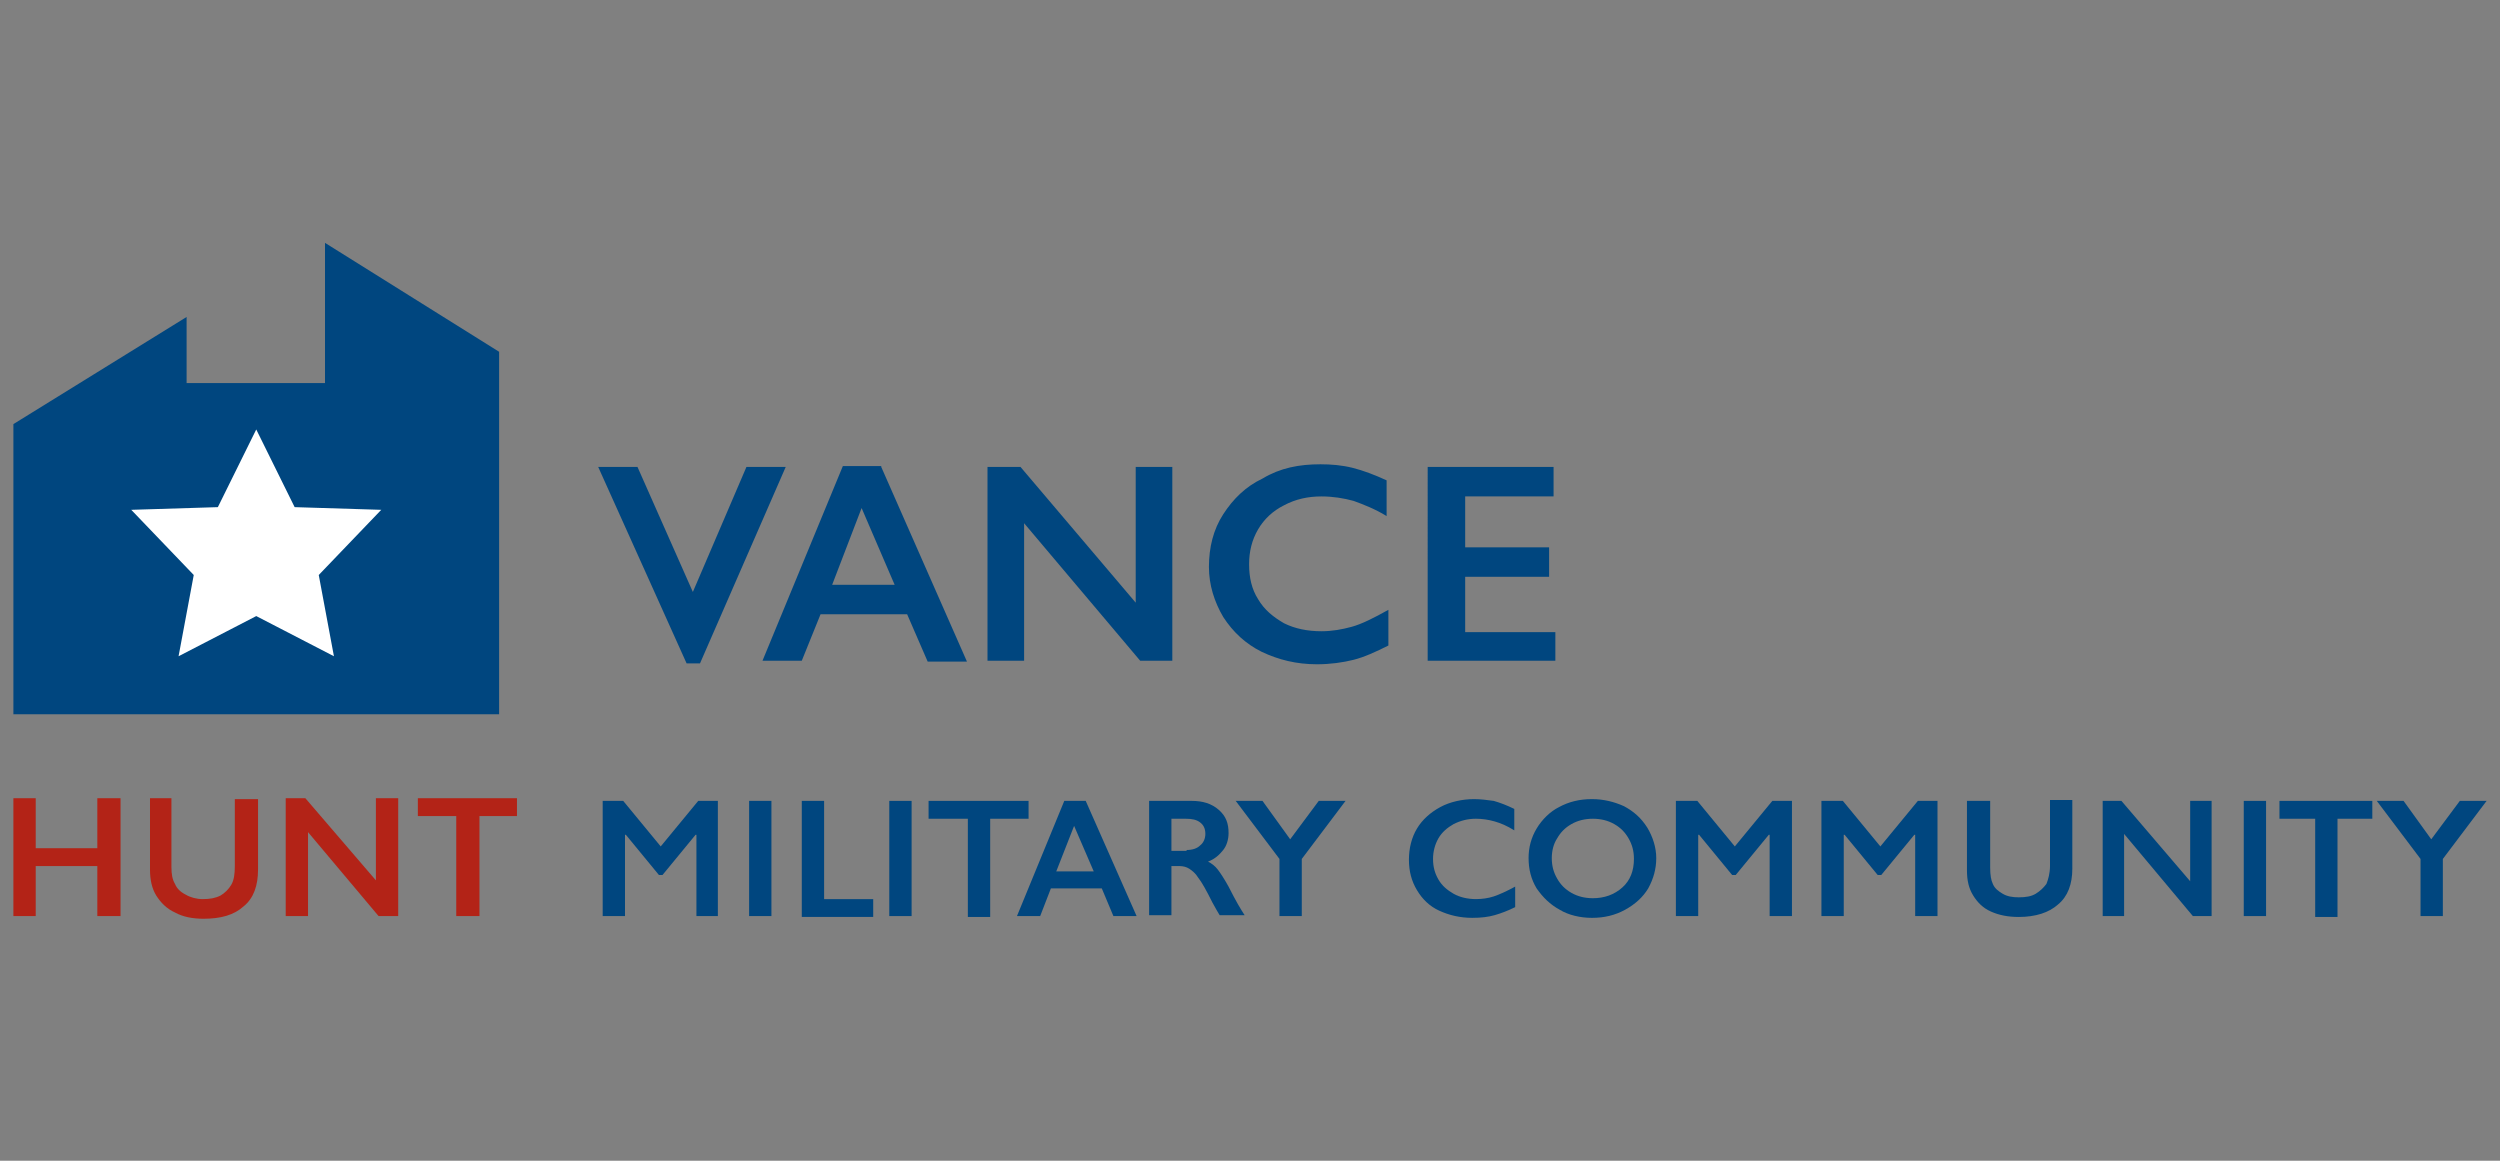 <?xml version="1.0" encoding="utf-8"?>
<!-- Generator: Adobe Illustrator 24.0.1, SVG Export Plug-In . SVG Version: 6.00 Build 0)  -->
<svg version="1.1" id="Layer_1" xmlns="http://www.w3.org/2000/svg" xmlns:xlink="http://www.w3.org/1999/xlink" x="0px" y="0px"
	 viewBox="0 0 280 130" style="enable-background:new 0 0 280 130;" xml:space="preserve">
<rect x="0" y="0" width="280" height="130" fill="#808080" stroke="none"/>
<style type="text/css">
	.st0{fill:#B32317;}
	.st1{fill:#00467F;}
	.st2{fill:#FFFFFF;}
</style>
<g>
	<g>
		<g>
			<g>
				<path class="st0" d="M4,89.4v5.6h6.9v-5.6h2.6v13.2h-2.6V97H4v5.6H1.5V89.4H4z"/>
				<path class="st0" d="M19.2,89.4v7.7c0,0.8,0.1,1.4,0.4,1.9c0.2,0.5,0.6,0.9,1.2,1.2c0.5,0.3,1.2,0.5,1.9,0.5
					c0.8,0,1.4-0.1,2-0.4c0.5-0.3,0.9-0.7,1.2-1.2c0.3-0.5,0.4-1.2,0.4-2.1v-7.5h2.6v7.9c0,1.8-0.5,3.2-1.6,4.1
					c-1.1,1-2.6,1.4-4.5,1.4c-1.2,0-2.3-0.2-3.2-0.7c-0.9-0.4-1.6-1.1-2.1-1.9c-0.5-0.8-0.7-1.8-0.7-2.9v-8H19.2z"/>
				<path class="st0" d="M34.2,89.4l7.9,9.2v-9.2h2.5v13.2h-2.2l-7.9-9.4v9.4H32V89.4H34.2z"/>
				<path class="st0" d="M57.9,89.4v2h-4.2v11.2h-2.6V91.4h-4.3v-2H57.9z"/>
				<g>
					<path class="st1" d="M69.8,89.7l4.2,5.1l4.2-5.1h2.2v12.9H78v-9.1h-0.1l-3.7,4.5h-0.4l-3.7-4.5H70v9.1h-2.5V89.7H69.8z"/>
					<path class="st1" d="M86.4,89.7v12.9h-2.5V89.7H86.4z"/>
					<path class="st1" d="M92.3,89.7v11h5.5v2h-8V89.7H92.3z"/>
					<path class="st1" d="M102.1,89.7v12.9h-2.5V89.7H102.1z"/>
					<path class="st1" d="M115.2,89.7v2l-4.3,0v11h-2.5v-11h-4.4v-2L115.2,89.7z"/>
					<path class="st1" d="M121.6,89.7l5.7,12.9h-2.6l-1.3-3.1h-5.7l-1.2,3.1h-2.6l5.3-12.9H121.6z M118.3,97.6h4.2l-2.2-5.1
						L118.3,97.6z"/>
					<path class="st1" d="M133.5,89.7c1.2,0,2.2,0.3,3,1c0.8,0.7,1.1,1.5,1.1,2.6c0,0.7-0.2,1.4-0.6,1.9c-0.4,0.5-0.9,1-1.7,1.3
						c0.4,0.2,0.8,0.5,1.1,0.9c0.3,0.4,0.7,1,1.2,1.9c0.8,1.6,1.4,2.6,1.8,3.2h-2.8c-0.2-0.3-0.4-0.7-0.8-1.4
						c-0.7-1.4-1.2-2.3-1.6-2.8c-0.3-0.5-0.7-0.8-1-1c-0.3-0.2-0.7-0.3-1.1-0.3h-0.9v5.5h-2.5V89.7H133.5z M132.9,95.2
						c0.7,0,1.2-0.2,1.5-0.5c0.4-0.3,0.6-0.8,0.6-1.3c0-0.6-0.2-1-0.6-1.3c-0.4-0.3-0.9-0.4-1.6-0.4h-1.6v3.6H132.9z"/>
					<path class="st1" d="M141.4,89.7l3.1,4.3l3.2-4.3h3l-4.9,6.5v6.4h-2.5v-6.4l-4.9-6.5H141.4z"/>
					<path class="st1" d="M165.1,89.5c0.7,0,1.5,0.1,2.2,0.2c0.7,0.2,1.5,0.5,2.3,0.9V93c-0.8-0.5-1.5-0.8-2.2-1
						c-0.7-0.2-1.4-0.3-2.1-0.3c-0.9,0-1.7,0.2-2.5,0.6c-0.7,0.4-1.3,0.9-1.7,1.6c-0.4,0.7-0.6,1.5-0.6,2.3c0,0.9,0.2,1.6,0.6,2.3
						c0.4,0.7,1,1.2,1.7,1.6c0.7,0.4,1.6,0.6,2.5,0.6c0.7,0,1.4-0.1,2-0.3c0.6-0.2,1.5-0.6,2.4-1.1v2.3c-0.8,0.4-1.6,0.7-2.3,0.9
						c-0.7,0.2-1.5,0.3-2.5,0.3c-1.4,0-2.6-0.3-3.7-0.8c-1.1-0.5-1.9-1.3-2.5-2.3c-0.6-1-0.9-2.1-0.9-3.4c0-1.3,0.3-2.5,0.9-3.5
						c0.6-1,1.5-1.8,2.6-2.4S163.8,89.5,165.1,89.5z"/>
					<path class="st1" d="M178.3,89.5c1.3,0,2.5,0.3,3.6,0.8c1.1,0.6,1.9,1.3,2.6,2.4c0.6,1,1,2.2,1,3.4c0,1.2-0.3,2.3-0.9,3.4
						c-0.6,1-1.5,1.8-2.6,2.4c-1.1,0.6-2.3,0.9-3.7,0.9c-1.3,0-2.6-0.3-3.6-0.9c-1.1-0.6-1.9-1.4-2.6-2.4c-0.6-1-0.9-2.1-0.9-3.4
						c0-1.2,0.3-2.3,0.9-3.3c0.6-1,1.5-1.9,2.5-2.4C175.7,89.8,176.9,89.5,178.3,89.5z M173.8,96.1c0,0.9,0.2,1.6,0.6,2.3
						c0.4,0.7,0.9,1.2,1.6,1.6c0.7,0.4,1.5,0.6,2.4,0.6c1.3,0,2.4-0.4,3.3-1.2c0.9-0.8,1.3-1.9,1.3-3.2c0-0.9-0.2-1.6-0.6-2.3
						c-0.4-0.7-0.9-1.2-1.6-1.6c-0.7-0.4-1.5-0.6-2.4-0.6c-0.9,0-1.7,0.2-2.4,0.6c-0.7,0.4-1.2,0.9-1.6,1.6
						C174,94.5,173.8,95.3,173.8,96.1z"/>
					<path class="st1" d="M190.1,89.7l4.2,5.1l4.2-5.1h2.2v12.9h-2.5v-9.1h-0.1l-3.7,4.5h-0.4l-3.7-4.5h-0.1v9.1h-2.5V89.7H190.1z"
						/>
					<path class="st1" d="M206.4,89.7l4.2,5.1l4.2-5.1h2.2v12.9h-2.5v-9.1h-0.1l-3.7,4.5h-0.4l-3.7-4.5h-0.1v9.1h-2.5V89.7H206.4z"
						/>
					<path class="st1" d="M222.9,89.7v7.5c0,0.8,0.1,1.4,0.3,1.8c0.2,0.5,0.6,0.8,1.1,1.1c0.5,0.3,1.1,0.4,1.8,0.4
						c0.8,0,1.4-0.1,1.9-0.4c0.5-0.3,0.9-0.7,1.2-1.1c0.2-0.5,0.4-1.2,0.4-2v-7.4h2.5v7.7c0,1.7-0.5,3.1-1.6,4
						c-1,0.9-2.5,1.4-4.4,1.4c-1.2,0-2.2-0.2-3.1-0.6c-0.9-0.4-1.5-1-2-1.8c-0.5-0.8-0.7-1.7-0.7-2.8v-7.8H222.9z"/>
					<path class="st1" d="M237.6,89.7l7.7,9v-9h2.4v12.9h-2.1l-7.7-9.2v9.2h-2.4V89.7H237.6z"/>
					<path class="st1" d="M253.8,89.7v12.9h-2.5V89.7H253.8z"/>
					<path class="st1" d="M265.7,89.7v2h-3.9v11h-2.5v-11h-4v-2H265.7z"/>
					<path class="st1" d="M269.2,89.7l3.1,4.3l3.2-4.3h3l-4.9,6.5v6.4h-2.5v-6.4l-4.9-6.5H269.2z"/>
				</g>
				<g>
					<g>
						<polygon class="st1" points="1.5,47.5 20.9,35.5 20.9,42.9 36.4,42.9 36.4,27.2 55.9,39.4 55.9,80 1.5,80 						"/>
					</g>
					<g>
						<polygon class="st2" points="33,56.8 42.7,57.1 35.7,64.4 37.4,73.5 28.7,69 20,73.5 21.7,64.4 14.7,57.1 24.4,56.8 
							28.7,48.1 						"/>
					</g>
				</g>
			</g>
		</g>
	</g>
	<path class="st1" d="M71.4,52.3l6.2,14l6-14h4.4l-9.6,22h-1.5l-9.9-22H71.4z M98.7,52.3l9.6,21.8h-4.4l-2.3-5.3h-9.7L89.8,74h-4.4
		l9-21.8H98.7z M93.2,65.5h7l-3.7-8.6L93.2,65.5z M114.3,52.3l12.9,15.2V52.3h4.1V74h-3.6l-13-15.4V74h-4.1V52.3H114.3z M147.9,52
		c1.2,0,2.4,0.1,3.6,0.4c1.2,0.3,2.5,0.8,3.8,1.4v4c-1.3-0.8-2.6-1.3-3.7-1.7c-1.1-0.3-2.3-0.5-3.6-0.5c-1.5,0-2.9,0.3-4.2,1
		c-1.2,0.6-2.2,1.5-2.9,2.7c-0.7,1.2-1,2.5-1,3.9c0,1.5,0.3,2.8,1,3.9c0.7,1.2,1.7,2,2.9,2.7c1.2,0.6,2.6,0.9,4.2,0.9
		c1.2,0,2.3-0.2,3.4-0.5c1.1-0.3,2.5-1,4.1-1.9v4c-1.4,0.7-2.7,1.3-3.9,1.6c-1.2,0.3-2.6,0.5-4.1,0.5c-2.3,0-4.3-0.5-6.2-1.4
		c-1.8-0.9-3.2-2.2-4.3-3.9c-1-1.7-1.6-3.6-1.6-5.6c0-2.2,0.5-4.2,1.6-5.9c1.1-1.7,2.5-3.1,4.4-4C143.4,52.4,145.5,52,147.9,52z
		 M174,52.3v3.3h-9.9v5.7h9.4v3.3h-9.4v6.2h10.1V74h-14.3V52.3H174z"/>
</g>
</svg>
